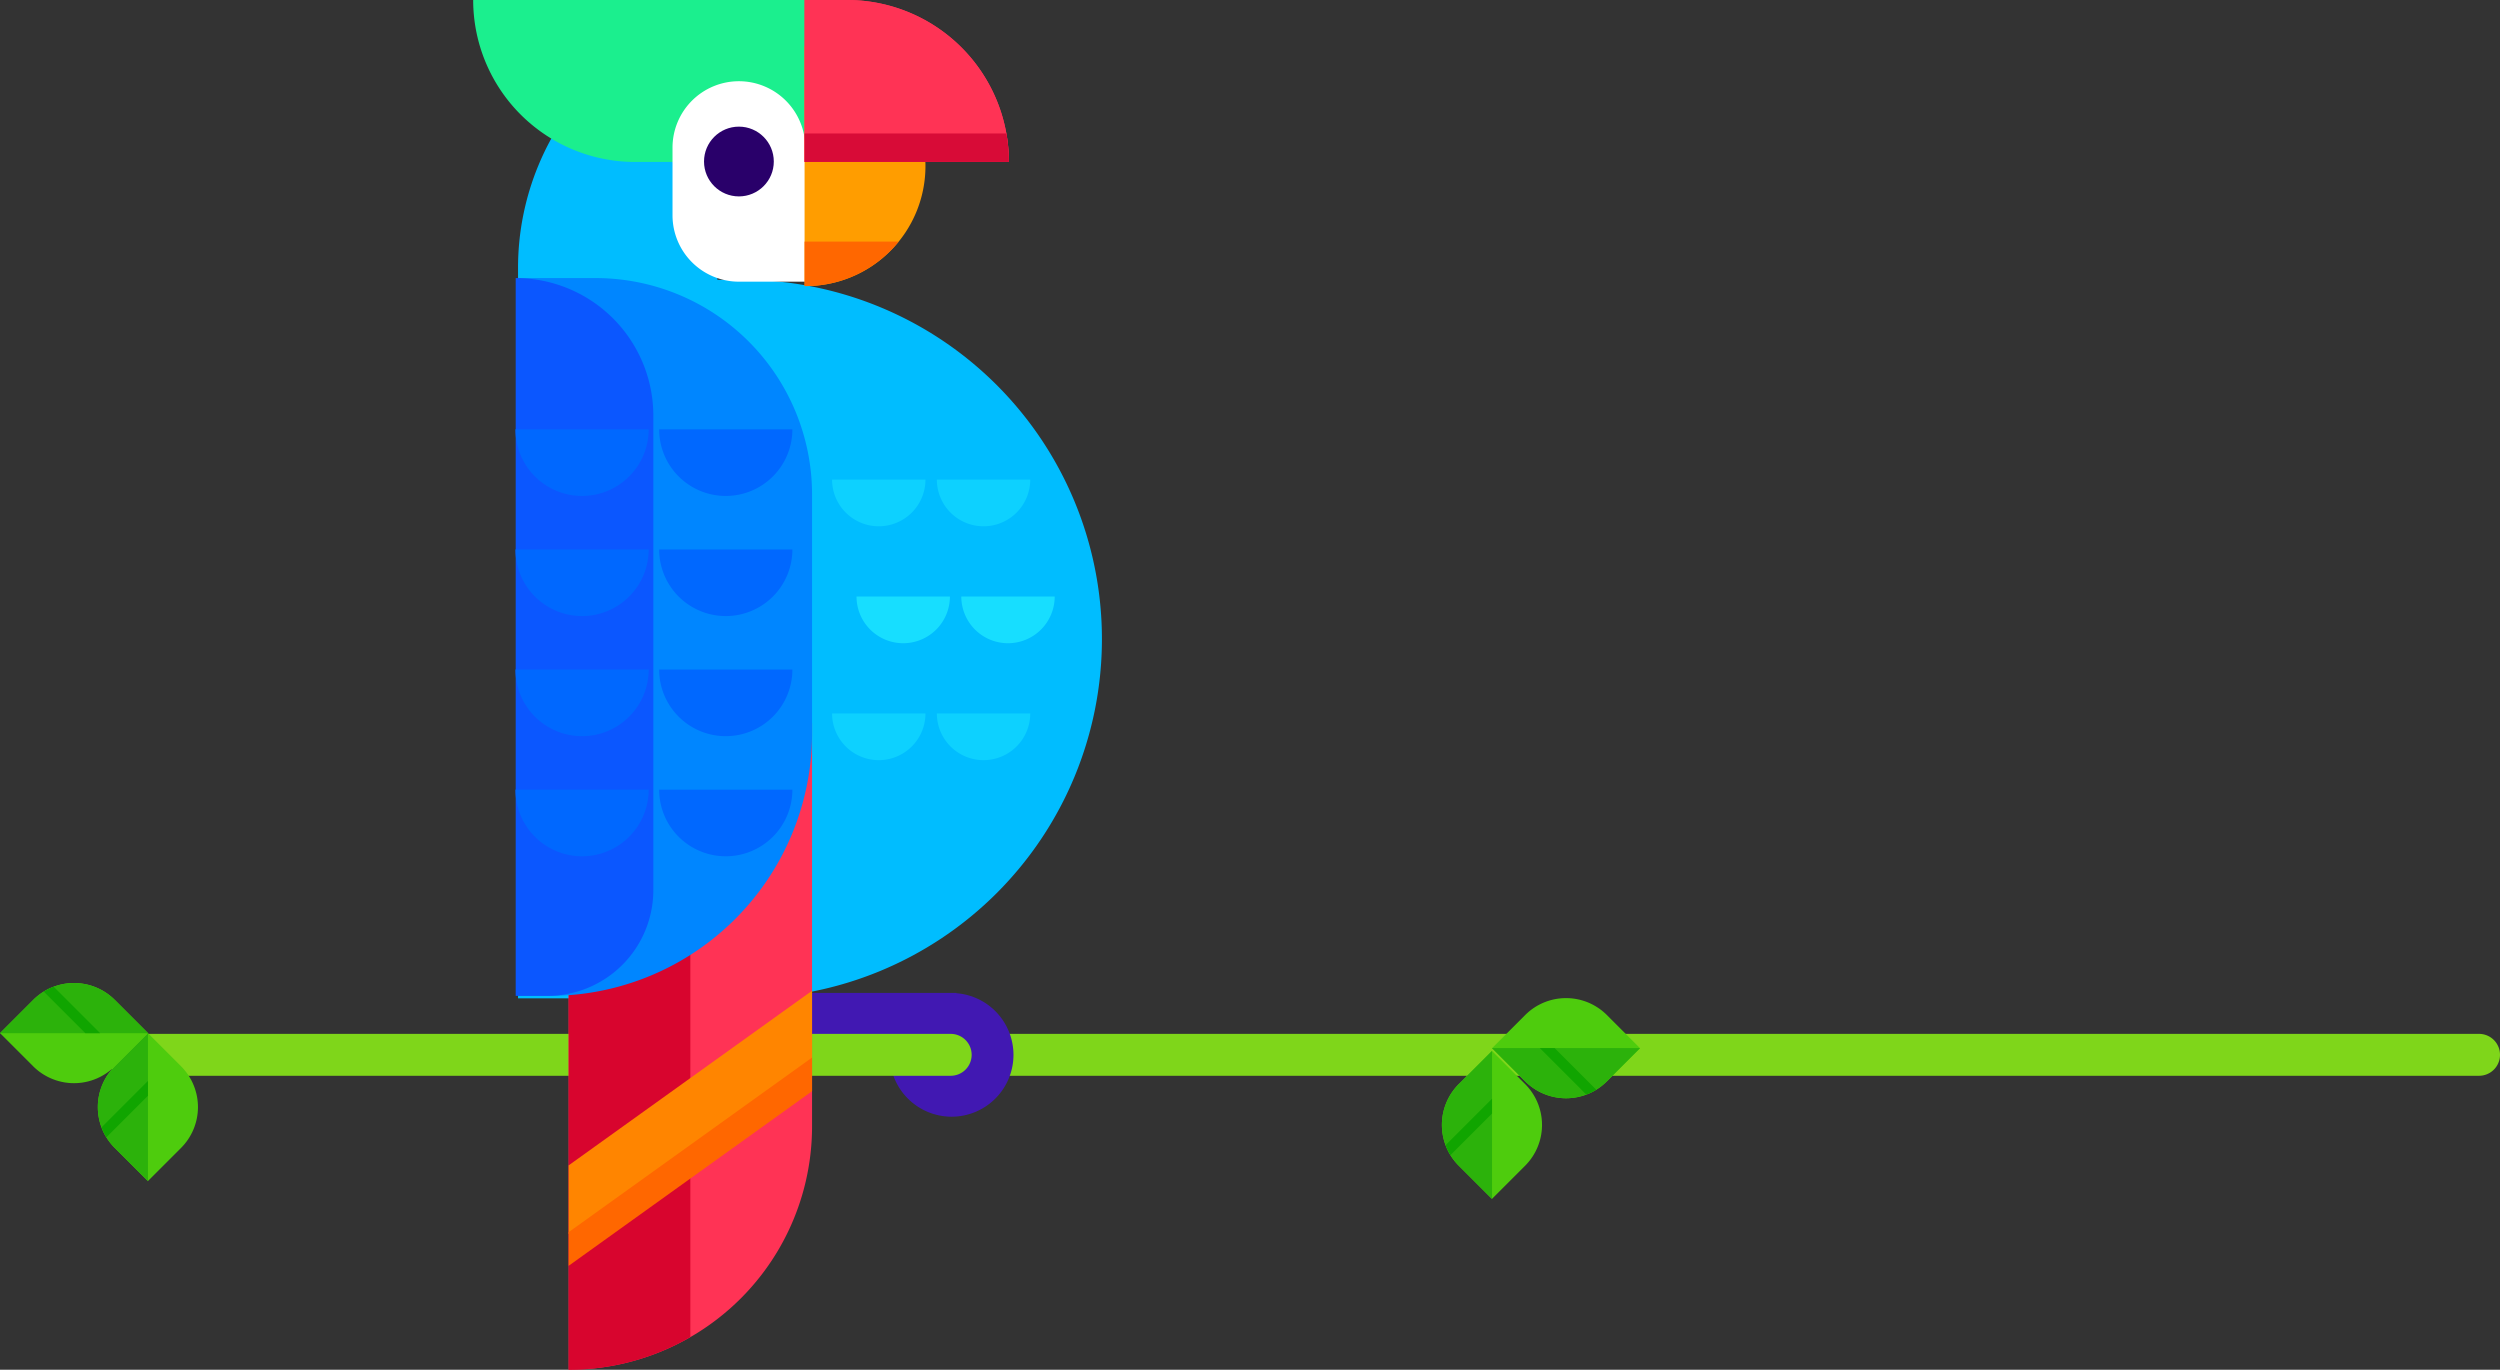 <svg xmlns="http://www.w3.org/2000/svg" width="985.59" height="540" viewBox="0 0 985.59 540">
    <rect x="0" y="0" width="985.59" height="540" fill="#333333" stroke="none"/>
    <defs>
        <style>
            .prefix__cls-1{fill:#7fd61a}.prefix__cls-4{fill:#f35}.prefix__cls-10{fill:#ff6700}.prefix__cls-13{fill:#4ecc0d}.prefix__cls-14{fill:#2cb20b}.prefix__cls-15{fill:#10a500}.prefix__cls-17{fill:#0068ff}.prefix__cls-18,.prefix__cls-19{fill:#2effff}.prefix__cls-18{opacity:.3}.prefix__cls-19{opacity:.5}
        </style>
    </defs>
    <g id="prefix__Group_18939" data-name="Group 18939" transform="translate(-3342.408 629.857)">
        <path id="prefix__Path_17043" d="M4319.737-222.268h-582.719v16.522h582.719a8.262 8.262 0 0 0 8.261-8.261 8.262 8.262 0 0 0-8.261-8.261z" class="prefix__cls-1" data-name="Path 17043"/>
        <path id="prefix__Path_17044" d="M3719.437-238.3v-.094H3657.8v16.785h59.767a7.615 7.615 0 0 1 7.606 7.606 7.614 7.614 0 0 1-7.606 7.606 7.614 7.614 0 0 1-7.606-7.606h-16.786a24.419 24.419 0 0 0 24.392 24.392 24.419 24.419 0 0 0 24.392-24.392 24.409 24.409 0 0 0-22.522-24.297z" data-name="Path 17044" style="fill:#4118b2"/>
        <path id="prefix__Path_17045" d="M3717.206-205.746h-324.731a8.262 8.262 0 0 1-8.261-8.261 8.262 8.262 0 0 1 8.261-8.261h324.731a8.262 8.262 0 0 1 8.262 8.261 8.262 8.262 0 0 1-8.262 8.261z" class="prefix__cls-1" data-name="Path 17045"/>
        <path id="prefix__Path_17046" d="M3635.179-519.559h-9.957v-47.92h104.007v-.06a62.318 62.318 0 0 0-62.318-62.318h-14.675a105.6 105.6 0 0 0-105.6 105.6v287.989h88.545a141.647 141.647 0 0 0 141.646-141.646 141.647 141.647 0 0 0-141.648-141.645z" data-name="Path 17046" style="mix-blend-mode:multiply;isolation:isolate;fill:#00bdff"/>
        <path id="prefix__Rectangle_6091" d="M0 0h95.963v158.876A95.963 95.963 0 0 1 0 254.839V0z" class="prefix__cls-4" data-name="Rectangle 6091" transform="translate(3566.587 -344.697)"/>
        <path id="prefix__Path_17047" d="M3614.569-344.7h-47.981v254.84a95.491 95.491 0 0 0 47.981-12.87z" data-name="Path 17047" style="fill:#d8052e"/>
        <path id="prefix__Rectangle_6092" d="M0 0h133.6v63.852H63.852A63.852 63.852 0 0 1 0 0z" data-name="Rectangle 6092" transform="translate(3528.952 -629.857)" style="fill:#1bef8e;mix-blend-mode:multiply;isolation:isolate"/>
        <path id="prefix__Rectangle_6093" d="M26.174 0a26.174 26.174 0 0 1 26.173 26.174v52.85H26.174A26.174 26.174 0 0 1 0 52.851V26.174A26.174 26.174 0 0 1 26.174 0z" data-name="Rectangle 6093" transform="translate(3607.539 -597.834)" style="fill:#fff"/>
        <circle id="prefix__Ellipse_690" cx="13.753" cy="13.753" r="13.753" data-name="Ellipse 690" transform="translate(3619.96 -579.933)" style="fill:#29006a"/>
        <path id="prefix__Path_17048" d="M3659.955-611.684c-.118 0-.234.008-.352.009v94.593c.118 0 .234.009.352.009a47.3 47.3 0 0 0 47.3-47.3 47.306 47.306 0 0 0-47.3-47.311z" data-name="Path 17048" style="fill:#ff9d00"/>
        <path id="prefix__Path_17049" d="M3676.3-629.857h-16.7v63.852h80.552a63.851 63.851 0 0 0-63.852-63.852z" class="prefix__cls-4" data-name="Path 17049"/>
        <path id="prefix__Path_17050" d="M3696.705-534.6h-37.1v17.521c.118 0 .234.009.352.009a47.2 47.2 0 0 0 36.748-17.53z" class="prefix__cls-10" data-name="Path 17050"/>
        <path id="prefix__Rectangle_6094" d="M0 0h30.58a85.337 85.337 0 0 1 85.337 85.337v94.17A103.473 103.473 0 0 1 12.443 282.98H0V0z" data-name="Rectangle 6094" transform="translate(3546.634 -520.228)" style="fill:#0086ff"/>
        <path id="prefix__Path_17051" d="M3662.551-212.23l-95.963 68.845v-27.039l95.963-68.845z" data-name="Path 17051" style="fill:#ff8500"/>
        <path id="prefix__Path_17052" d="M3662.551-199.667l-95.963 68.845v-13.27l95.963-68.845z" class="prefix__cls-10" data-name="Path 17052"/>
        <g id="prefix__Group_18934" data-name="Group 18934">
            <g id="prefix__Group_18931" data-name="Group 18931">
                <g id="prefix__Group_18930" data-name="Group 18930">
                    <path id="prefix__Path_17053" d="M3413.78-209.5l-13.068-13.068-13.069 13.068a22.771 22.771 0 0 0 0 32.2l13.069 13.069 13.068-13.069a22.769 22.769 0 0 0 0-32.2z" class="prefix__cls-13" data-name="Path 17053"/>
                    <path id="prefix__Path_17054" d="M3400.712-222.569l-13.069 13.069a22.771 22.771 0 0 0 0 32.2l13.069 13.069.035-.035v-58.269z" class="prefix__cls-14" data-name="Path 17054"/>
                </g>
                <path id="prefix__Path_17055" d="M3384.359-181.491l16.388-16.388v-5.842l-18.309 18.31a22.623 22.623 0 0 0 1.921 3.92z" class="prefix__cls-15" data-name="Path 17055"/>
            </g>
            <g id="prefix__Group_18933" data-name="Group 18933">
                <g id="prefix__Group_18932" data-name="Group 18932">
                    <path id="prefix__Path_17056" d="M3387.678-209.5l13.069-13.068-13.069-13.069a22.771 22.771 0 0 0-32.2 0l-13.068 13.069 13.068 13.068a22.769 22.769 0 0 0 32.2 0z" class="prefix__cls-13" data-name="Path 17056"/>
                    <path id="prefix__Path_17057" d="M3400.747-222.569l-13.069-13.069a22.771 22.771 0 0 0-32.2 0l-13.068 13.069.035.035h58.269z" class="prefix__cls-14" data-name="Path 17057"/>
                </g>
                <path id="prefix__Path_17058" d="M3359.669-238.922l16.388 16.388h5.841l-18.309-18.309a22.618 22.618 0 0 0-3.92 1.921z" class="prefix__cls-15" data-name="Path 17058"/>
            </g>
        </g>
        <g id="prefix__Group_18936" data-name="Group 18936">
            <g id="prefix__Group_18935" data-name="Group 18935">
                <path id="prefix__Path_17059" d="M3943.693-229.693l-13.068 13.068 13.068 13.069a22.772 22.772 0 0 0 32.2 0l13.068-13.069-13.061-13.068a22.77 22.77 0 0 0-32.207 0z" class="prefix__cls-13" data-name="Path 17059"/>
                <path id="prefix__Path_17060" d="M3930.625-216.625l13.068 13.069a22.772 22.772 0 0 0 32.2 0l13.068-13.069-.035-.035h-58.266z" class="prefix__cls-14" data-name="Path 17060"/>
            </g>
            <path id="prefix__Path_17061" d="M3971.7-200.272l-16.388-16.388h-5.841l18.309 18.309a22.607 22.607 0 0 0 3.92-1.921z" class="prefix__cls-15" data-name="Path 17061"/>
        </g>
        <g id="prefix__Group_18938" data-name="Group 18938">
            <g id="prefix__Group_18937" data-name="Group 18937">
                <path id="prefix__Path_17062" d="M3943.658-202.476l-13.068-13.069-13.069 13.069a22.771 22.771 0 0 0 0 32.2l13.069 13.068 13.068-13.068a22.769 22.769 0 0 0 0-32.2z" class="prefix__cls-13" data-name="Path 17062"/>
                <path id="prefix__Path_17063" d="M3930.59-215.545l-13.069 13.069a22.771 22.771 0 0 0 0 32.2l13.069 13.068.035-.035v-58.267z" class="prefix__cls-14" data-name="Path 17063"/>
            </g>
            <path id="prefix__Path_17064" d="M3914.237-174.466l16.388-16.389v-5.845l-18.309 18.309a22.6 22.6 0 0 0 1.921 3.925z" class="prefix__cls-15" data-name="Path 17064"/>
        </g>
        <path id="prefix__Path_17065" d="M3545.716-520.228v282.979h12.6a41.723 41.723 0 0 0 41.661-41.716v-187.006a54.257 54.257 0 0 0-54.261-54.257z" data-name="Path 17065" style="fill:#0b57ff"/>
        <path id="prefix__Path_17066" d="M3571.875-434.337a26.263 26.263 0 0 0 26.263-26.263h-52.526a26.263 26.263 0 0 0 26.263 26.263z" class="prefix__cls-17" data-name="Path 17066"/>
        <path id="prefix__Path_17067" d="M3628.532-434.337a26.263 26.263 0 0 0 26.263-26.263h-52.526a26.263 26.263 0 0 0 26.263 26.263z" class="prefix__cls-17" data-name="Path 17067"/>
        <path id="prefix__Path_17068" d="M3688.851-422.377a18.409 18.409 0 0 0 18.409-18.409h-36.818a18.409 18.409 0 0 0 18.409 18.409z" class="prefix__cls-18" data-name="Path 17068"/>
        <path id="prefix__Path_17069" d="M3730.158-422.377a18.409 18.409 0 0 0 18.409-18.409h-36.818a18.409 18.409 0 0 0 18.409 18.409z" class="prefix__cls-18" data-name="Path 17069"/>
        <path id="prefix__Path_17070" d="M3698.49-376.277a18.409 18.409 0 0 0 18.408-18.409h-36.817a18.409 18.409 0 0 0 18.409 18.409z" class="prefix__cls-19" data-name="Path 17070"/>
        <path id="prefix__Path_17071" d="M3739.8-376.277a18.409 18.409 0 0 0 18.409-18.409h-36.818a18.409 18.409 0 0 0 18.409 18.409z" class="prefix__cls-19" data-name="Path 17071"/>
        <path id="prefix__Path_17072" d="M3688.851-330.177a18.409 18.409 0 0 0 18.409-18.409h-36.818a18.409 18.409 0 0 0 18.409 18.409z" class="prefix__cls-18" data-name="Path 17072"/>
        <path id="prefix__Path_17073" d="M3730.158-330.177a18.409 18.409 0 0 0 18.409-18.409h-36.818a18.409 18.409 0 0 0 18.409 18.409z" class="prefix__cls-18" data-name="Path 17073"/>
        <path id="prefix__Path_17074" d="M3571.875-386.985a26.263 26.263 0 0 0 26.263-26.263h-52.526a26.263 26.263 0 0 0 26.263 26.263z" class="prefix__cls-17" data-name="Path 17074"/>
        <path id="prefix__Path_17075" d="M3628.532-386.985a26.263 26.263 0 0 0 26.263-26.263h-52.526a26.263 26.263 0 0 0 26.263 26.263z" class="prefix__cls-17" data-name="Path 17075"/>
        <path id="prefix__Path_17076" d="M3571.875-339.633a26.264 26.264 0 0 0 26.263-26.263h-52.526a26.263 26.263 0 0 0 26.263 26.263z" class="prefix__cls-17" data-name="Path 17076"/>
        <path id="prefix__Path_17077" d="M3628.532-339.633a26.264 26.264 0 0 0 26.263-26.263h-52.526a26.263 26.263 0 0 0 26.263 26.263z" class="prefix__cls-17" data-name="Path 17077"/>
        <path id="prefix__Path_17078" d="M3571.875-292.282a26.263 26.263 0 0 0 26.263-26.263h-52.526a26.263 26.263 0 0 0 26.263 26.263z" class="prefix__cls-17" data-name="Path 17078"/>
        <path id="prefix__Path_17079" d="M3628.532-292.282a26.263 26.263 0 0 0 26.263-26.263h-52.526a26.263 26.263 0 0 0 26.263 26.263z" class="prefix__cls-17" data-name="Path 17079"/>
        <path id="prefix__Path_17080" d="M3676.3-629.857h-16.7v63.852h80.552a63.851 63.851 0 0 0-63.852-63.852z" class="prefix__cls-4" data-name="Path 17080"/>
        <path id="prefix__Path_17081" d="M3659.6-577.253v11.248h80.552a64.213 64.213 0 0 0-1.007-11.248z" data-name="Path 17081" style="fill:#d80b37"/>
    </g>
</svg>
